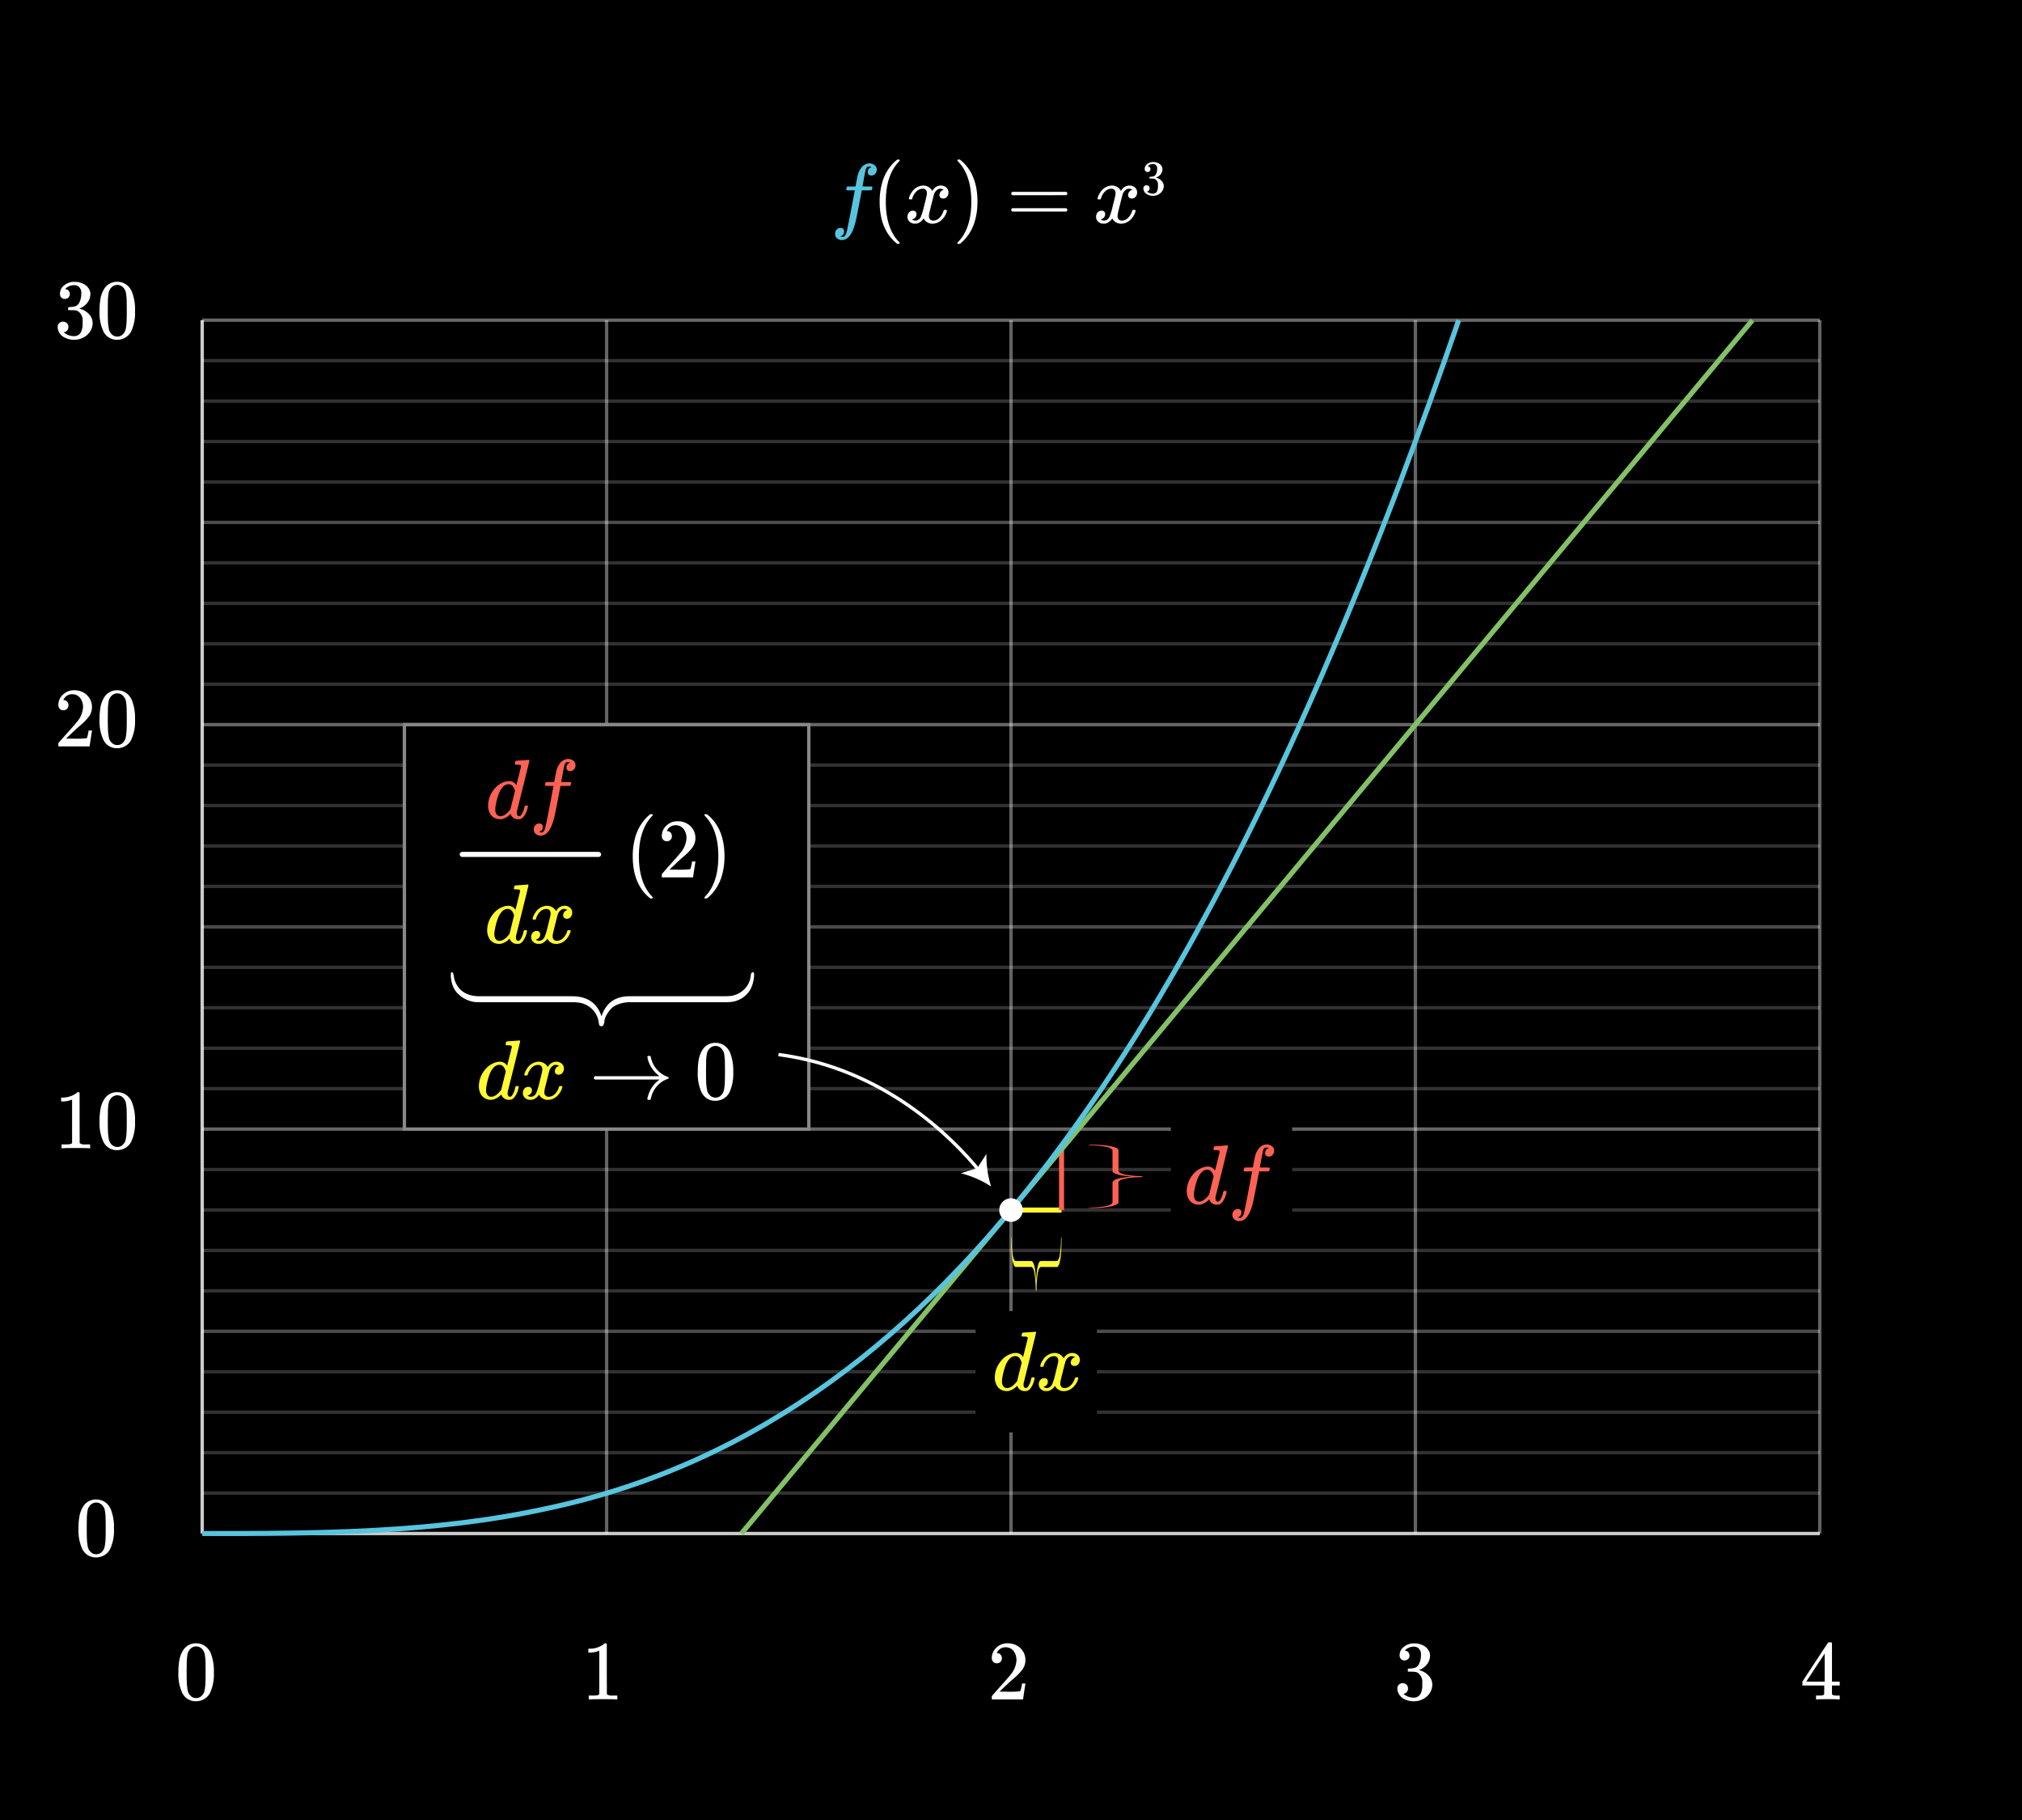 <svg xmlns="http://www.w3.org/2000/svg" width="600" height="540" viewBox="0 0 600 540"><defs><style>.a{opacity:0.2;}.b,.d,.f,.g,.m,.n,.o,.p,.q{fill:none;}.b,.f{stroke:#f8f8f8;}.c{opacity:0.3;}.d,.g,.m{stroke:#fff;}.e,.f{opacity:0.4;}.f,.g{isolation:isolate;}.g{opacity:0.8;}.h{fill:#fc6255;}.i{fill:#fff933;}.j{fill:#58c4dd;}.k{fill:#fff;}.l{stroke:#888;}.l,.m,.p,.q{stroke-miterlimit:10;}.n{stroke:#fff933;}.n,.o,.p,.q{stroke-width:1.5px;}.o{stroke:#fc6255;}.p{stroke:#83c167;}.q{stroke:#58c4dd;}</style></defs><rect width="600" height="540"/><g class="a"><line class="b" x1="60" y1="107" x2="540" y2="107"/><line class="b" x1="60" y1="119" x2="540" y2="119"/><line class="b" x1="60" y1="131" x2="540" y2="131"/><line class="b" x1="60" y1="143" x2="540" y2="143"/><line class="b" x1="60" y1="167" x2="540" y2="167"/><line class="b" x1="60" y1="179" x2="540" y2="179"/><line class="b" x1="60" y1="191" x2="540" y2="191"/><line class="b" x1="60" y1="203" x2="540" y2="203"/><line class="b" x1="60" y1="227" x2="540" y2="227"/><line class="b" x1="60" y1="239" x2="540" y2="239"/><line class="b" x1="60" y1="251" x2="540" y2="251"/><line class="b" x1="60" y1="263" x2="540" y2="263"/><line class="b" x1="60" y1="287" x2="540" y2="287"/><line class="b" x1="60" y1="299" x2="540" y2="299"/><line class="b" x1="60" y1="311" x2="540" y2="311"/><line class="b" x1="60" y1="323" x2="540" y2="323"/><line class="b" x1="60" y1="347" x2="540" y2="347"/><line class="b" x1="60" y1="359" x2="540" y2="359"/><line class="b" x1="60" y1="371" x2="540" y2="371"/><line class="b" x1="60" y1="383" x2="540" y2="383"/><line class="b" x1="60" y1="407" x2="540" y2="407"/><line class="b" x1="60" y1="419" x2="540" y2="419"/><line class="b" x1="60" y1="431" x2="540" y2="431"/><line class="b" x1="60" y1="443" x2="540" y2="443"/></g><g class="c"><line class="d" x1="60" y1="155" x2="540" y2="155"/><line class="d" x1="60" y1="275" x2="540" y2="275"/><line class="d" x1="60" y1="395" x2="540" y2="395"/></g><g class="e"><line class="d" x1="60" y1="95" x2="540" y2="95"/><line class="d" x1="60" y1="215" x2="540" y2="215"/><line class="d" x1="60" y1="335" x2="540" y2="335"/></g><line class="f" x1="180" y1="95" x2="180" y2="455"/><line class="f" x1="300" y1="95" x2="300" y2="455"/><line class="f" x1="420" y1="95" x2="420" y2="455"/><line class="f" x1="540" y1="95" x2="540" y2="455"/><line class="g" x1="60" y1="455" x2="540" y2="455"/><line class="g" x1="60" y1="95" x2="60" y2="455"/><path class="h" d="M323.006,358.4c-.025-.046.109-.089.321-.1.364-.022.735-.039,1.111-.049.475-.015.94-.042,1.383-.08q4.3-.38,4.3-1.5v-5.737q0-1.429,5.963-1.836-5.963-.405-5.963-1.743v-5.808a.977.977,0,0,0-.1-.492,3.5,3.5,0,0,0-1.915-.805,21.722,21.722,0,0,0-3.888-.406c-.033,0-.128,0-.284-.007-.112,0-.224-.007-.333-.013-.067,0-.157-.011-.272-.021a.786.786,0,0,1-.247-.048c-.05-.024-.076-.05-.074-.077a31.553,31.553,0,0,1,5.59.246c1.927.28,3.125.728,3.25,1.214a1.235,1.235,0,0,1,.049.4v5.755c-.026.27.195.539.654.792a5.431,5.431,0,0,0,1.692.5c.546.089,1.128.168,1.74.236.448.048.926.081,1.42.1.1,0,.243,0,.432.007.157,0,.312.01.457.023.115.011.231.021.345.03a1.154,1.154,0,0,1,.272.046c.066.022.1.048.1.074s-.019.059-.074.086a.955.955,0,0,1-.272.05c-.131.011-.267.019-.407.023s-.326.011-.556.021l-.642.027a19.9,19.9,0,0,0-3.3.419c-1.007.23-1.626.522-1.765.831a.67.67,0,0,0-.1.4v5.637a.89.89,0,0,1-.086.426,1.81,1.81,0,0,1-.66.447,7.142,7.142,0,0,1-1.674.515A28.993,28.993,0,0,1,323.006,358.4Z"/><path class="i" d="M300.034,367.028c.042,0,.07.106.082.321.018.367.031.738.039,1.111.012.467.033.93.064,1.383q.3,4.3,1.2,4.3h4.573q1.14,0,1.463,5.963.323-5.963,1.389-5.963h4.629a.646.646,0,0,0,.392-.1,4.054,4.054,0,0,0,.641-1.914,27.124,27.124,0,0,0,.324-3.889c0-.032,0-.128.005-.283,0-.112.006-.223.011-.333,0-.067.009-.158.016-.272a.99.99,0,0,1,.039-.247c.018-.049.039-.075.061-.074a39.676,39.676,0,0,1-.2,5.589c-.154,1.7-.523,2.938-.968,3.251a.786.786,0,0,1-.315.048H308.9c-.221-.02-.44.207-.631.655a6.652,6.652,0,0,0-.4,1.691c-.073.56-.136,1.14-.189,1.735-.039.461-.065.937-.079,1.42,0,.1,0,.243-.006.432,0,.155-.008.308-.018.457-.009.115-.017.23-.025.345a1.459,1.459,0,0,1-.038.272c-.015.062-.036.1-.058.1-.054.021-.1-.133-.109-.347-.009-.133-.015-.27-.018-.407s-.009-.325-.016-.555-.014-.444-.021-.642a24.911,24.911,0,0,0-.334-3.3,3.125,3.125,0,0,0-.663-1.765.445.445,0,0,0-.318-.1h-4.493a.6.6,0,0,1-.34-.085,1.9,1.9,0,0,1-.356-.66,8.653,8.653,0,0,1-.408-1.665A36.118,36.118,0,0,1,300.034,367.028Z"/><rect x="347.433" y="331.437" width="36" height="36"/><rect x="289.5" y="389" width="36" height="36"/><path class="i" d="M305.322,395.284c.25-.015.533-.037.849-.062s.555-.045.713-.063.246-.024.263-.024c.2,0,.3.066.3.2q0,.174-1.838,7.562t-1.862,7.512a2.05,2.05,0,0,0-.025.375q0,1.05.7,1.051a1.08,1.08,0,0,0,.5-.226,5.652,5.652,0,0,0,1.026-2.4c.1-.334.183-.509.25-.525a.709.709,0,0,1,.25-.026h.1c.317,0,.476.068.476.2a2.09,2.09,0,0,1-.075.4,6.522,6.522,0,0,1-1.35,2.9,2.484,2.484,0,0,1-.8.526,2.683,2.683,0,0,1-.6.049,2.257,2.257,0,0,1-2.2-1.224,1.774,1.774,0,0,0-.125-.3c-.017-.017-.05-.009-.1.024l-.1.1a5.11,5.11,0,0,1-2.375,1.375,5,5,0,0,1-.625.024,3.317,3.317,0,0,1-2.724-1.375,4.862,4.862,0,0,1-.75-2.8,7.636,7.636,0,0,1,1.7-4.6,6.532,6.532,0,0,1,3.45-2.375,3.686,3.686,0,0,1,1.025-.15,2.393,2.393,0,0,1,2.1,1.049c.083.1.125.134.125.1q.024-.1.688-2.738t.687-2.762a.452.452,0,0,0-.15-.4,3.7,3.7,0,0,0-1-.125H303.3a.673.673,0,0,1-.162-.2,2.612,2.612,0,0,1,.063-.474q.124-.476.325-.476c.017,0,.1-.008.263-.024s.383-.033.674-.05S305.039,395.3,305.322,395.284Zm-2.151,9.051q-.549-1.974-1.875-1.976a2.31,2.31,0,0,0-1.761.851,5.9,5.9,0,0,0-1.163,1.949,19.877,19.877,0,0,0-1.025,4.1c0,.05,0,.141-.013.274s-.012.235-.012.3a2.465,2.465,0,0,0,.387,1.449,1.3,1.3,0,0,0,1.138.551q1.325,0,2.775-1.8l.2-.274q.225-.9.675-2.713T303.171,404.335Z"/><path class="i" d="M308.822,405.534a.411.411,0,0,1-.151-.274,4.773,4.773,0,0,1,.776-1.726,4.289,4.289,0,0,1,2.949-2.05,4.083,4.083,0,0,1,.525-.049,3.039,3.039,0,0,1,1.613.45,2.693,2.693,0,0,1,1.062,1.125q.325-.425.4-.526a2.768,2.768,0,0,1,2.125-1.049,2.36,2.36,0,0,1,1.662.587,1.882,1.882,0,0,1,.637,1.438,1.967,1.967,0,0,1-.437,1.3,1.441,1.441,0,0,1-1.162.524,1.1,1.1,0,0,1-.776-.274.938.938,0,0,1-.3-.726A1.589,1.589,0,0,1,319,402.71a1.011,1.011,0,0,0-.276-.176,1.435,1.435,0,0,0-.724-.149,1.621,1.621,0,0,0-.476.05,2.611,2.611,0,0,0-1.4,1.65q-.075.2-.726,2.787t-.7,2.912a3.741,3.741,0,0,0-.075.75,1.282,1.282,0,0,0,.349.95,1.25,1.25,0,0,0,.925.351,2.579,2.579,0,0,0,1.9-.888,4.613,4.613,0,0,0,1.151-1.963c.05-.166.1-.262.149-.287a1.216,1.216,0,0,1,.4-.038c.316,0,.474.068.474.2,0,.017-.016.109-.05.276a5.443,5.443,0,0,1-1.75,2.7,3.945,3.945,0,0,1-2.474.925,2.883,2.883,0,0,1-2.651-1.575,3.5,3.5,0,0,1-1.849,1.5,3.247,3.247,0,0,1-.651.049,2.176,2.176,0,0,1-2.049-1.024,1.933,1.933,0,0,1-.25-1,1.886,1.886,0,0,1,.45-1.275,1.445,1.445,0,0,1,1.149-.526.94.94,0,0,1,1.075,1.051,1.413,1.413,0,0,1-.875,1.35l-.125.062-.125.063a.2.2,0,0,1-.075.025l-.075.024q0,.075.375.226a1.68,1.68,0,0,0,.65.125,1.845,1.845,0,0,0,1.55-1.125,18.862,18.862,0,0,0,.976-3.25c.1-.384.208-.809.324-1.275s.2-.826.263-1.076.1-.4.112-.45a6,6,0,0,0,.125-.974,1.346,1.346,0,0,0-.324-.951,1.171,1.171,0,0,0-.9-.349,2.61,2.61,0,0,0-1.95.862,4.732,4.732,0,0,0-1.149,1.987c-.034.151-.071.238-.113.263a1.21,1.21,0,0,1-.413.037Z"/><path class="j" d="M249.373,70.151c.45.1.691.151.724.151q.576,0,1-1.051.3-.824,1.825-8.9.7-3.775.726-3.8v-.075h-1.176a6.794,6.794,0,0,1-1.25-.05c-.116-.067-.133-.25-.05-.551a2.242,2.242,0,0,1,.125-.4.228.228,0,0,1,.213-.138c.109-.008.5-.012,1.162-.012a11.073,11.073,0,0,0,1.2-.025q0-.05.224-1.25c.151-.8.25-1.283.3-1.45a6.1,6.1,0,0,1,1.574-3.3,3.226,3.226,0,0,1,2.075-.825,2.545,2.545,0,0,1,1.513.549,1.629,1.629,0,0,1,.613,1.326,1.763,1.763,0,0,1-.451,1.225,1.45,1.45,0,0,1-1.125.5q-1.1,0-1.1-1.051a1.41,1.41,0,0,1,.875-1.349l.224-.125a2.474,2.474,0,0,0-.75-.151q-.725,0-.949.951-.2.75-.65,3.274l-.326,1.65a7,7,0,0,0,1.375.051q1.125,0,1.351.025c.149.016.225.075.225.174a2.808,2.808,0,0,1-.175.8.246.246,0,0,1-.238.137q-.187.014-1.337.013h-1.4l-.574,3.049Q254.223,64.3,254,65.3q-.85,3.774-2.276,5.125a2.816,2.816,0,0,1-1.824.8,2.262,2.262,0,0,1-1.5-.5,1.641,1.641,0,0,1-.6-1.326,1.844,1.844,0,0,1,.451-1.262,1.432,1.432,0,0,1,1.125-.513q1.1,0,1.1,1.051a1.41,1.41,0,0,1-.875,1.349Z"/><path class="k" d="M267,72.126c0,.15-.151.226-.451.226h-.325c-.116-.1-.349-.3-.7-.6q-4.5-4.1-4.5-11.9a20.14,20.14,0,0,1,.726-5.576,13.476,13.476,0,0,1,3.774-6.324q.175-.15.4-.338c.151-.125.25-.213.3-.262h.325a.583.583,0,0,1,.375.075.216.216,0,0,1,.076.15q0,.1-.276.375-3.874,4.1-3.875,11.9t3.875,11.9Q267,72.027,267,72.126Z"/><path class="k" d="M269.847,59.151a.413.413,0,0,1-.15-.275,4.761,4.761,0,0,1,.775-1.725,4.285,4.285,0,0,1,2.95-2.049,3.961,3.961,0,0,1,.525-.05,3.043,3.043,0,0,1,1.612.449,2.7,2.7,0,0,1,1.063,1.125l.4-.524a2.766,2.766,0,0,1,2.125-1.05,2.357,2.357,0,0,1,1.662.587,1.878,1.878,0,0,1,.638,1.438,1.959,1.959,0,0,1-.438,1.3,1.433,1.433,0,0,1-1.162.525,1.1,1.1,0,0,1-.775-.275.935.935,0,0,1-.3-.725,1.588,1.588,0,0,1,1.25-1.574.987.987,0,0,0-.275-.176,1.436,1.436,0,0,0-.725-.15,1.636,1.636,0,0,0-.475.051,2.615,2.615,0,0,0-1.4,1.65q-.075.2-.725,2.787t-.7,2.912a3.816,3.816,0,0,0-.075.75,1.283,1.283,0,0,0,.35.951,1.252,1.252,0,0,0,.925.35,2.58,2.58,0,0,0,1.9-.888,4.617,4.617,0,0,0,1.15-1.962q.075-.25.15-.288a1.208,1.208,0,0,1,.4-.038c.316,0,.475.067.475.2,0,.016-.017.108-.05.274a5.434,5.434,0,0,1-1.75,2.7,3.946,3.946,0,0,1-2.475.924,2.879,2.879,0,0,1-2.65-1.574,3.5,3.5,0,0,1-1.85,1.5,3.222,3.222,0,0,1-.65.05,2.18,2.18,0,0,1-2.05-1.025,1.936,1.936,0,0,1-.25-1,1.891,1.891,0,0,1,.45-1.275,1.447,1.447,0,0,1,1.15-.526.94.94,0,0,1,1.075,1.051,1.412,1.412,0,0,1-.875,1.35l-.125.062-.125.063a.206.206,0,0,1-.075.025l-.075.025c0,.049.125.125.375.225a1.677,1.677,0,0,0,.65.125,1.846,1.846,0,0,0,1.55-1.125,19.006,19.006,0,0,0,.975-3.25c.1-.384.208-.808.325-1.275s.2-.825.262-1.075.1-.4.113-.451a6.127,6.127,0,0,0,.125-.974,1.342,1.342,0,0,0-.325-.95,1.165,1.165,0,0,0-.9-.351,2.611,2.611,0,0,0-1.95.863,4.737,4.737,0,0,0-1.15,1.988c-.034.149-.071.237-.112.262a1.218,1.218,0,0,1-.413.037Z"/><path class="k" d="M284.2,47.376l.1-.024h.551c.116.1.35.3.7.6q4.5,4.1,4.5,11.9a19.735,19.735,0,0,1-.724,5.549,13.485,13.485,0,0,1-3.776,6.35c-.116.1-.25.213-.4.338s-.25.213-.3.263h-.3a.933.933,0,0,1-.386-.05c-.059-.034-.088-.117-.088-.25.016-.017.108-.125.275-.325q3.875-4.026,3.875-11.875t-3.875-11.875c-.167-.2-.259-.309-.275-.326A.3.3,0,0,1,284.2,47.376Z"/><path class="k" d="M300.073,57.427a.543.543,0,0,1,.349-.5h15.925a.546.546,0,0,1,.375.5.564.564,0,0,1-.349.474l-7.951.026h-7.95A.5.5,0,0,1,300.073,57.427Zm0,4.849a.5.5,0,0,1,.4-.5h15.9a.823.823,0,0,0,.112.088,1.238,1.238,0,0,1,.125.1.412.412,0,0,1,.075.125.487.487,0,0,1,.037.187.546.546,0,0,1-.375.5H300.422A.543.543,0,0,1,300.073,62.276Z"/><path class="k" d="M325.822,59.151a.411.411,0,0,1-.151-.275,4.784,4.784,0,0,1,.776-1.725A4.283,4.283,0,0,1,329.4,55.1a3.935,3.935,0,0,1,.524-.05,3.047,3.047,0,0,1,1.613.449,2.7,2.7,0,0,1,1.062,1.125l.4-.524a2.766,2.766,0,0,1,2.125-1.05,2.358,2.358,0,0,1,1.662.587,1.881,1.881,0,0,1,.637,1.438,1.959,1.959,0,0,1-.437,1.3,1.434,1.434,0,0,1-1.162.525,1.1,1.1,0,0,1-.776-.275.934.934,0,0,1-.3-.725A1.588,1.588,0,0,1,336,56.327a.984.984,0,0,0-.276-.176A1.432,1.432,0,0,0,335,56a1.636,1.636,0,0,0-.475.051,2.61,2.61,0,0,0-1.4,1.65q-.075.2-.725,2.787t-.7,2.912a3.816,3.816,0,0,0-.075.75,1.286,1.286,0,0,0,.349.951,1.254,1.254,0,0,0,.926.35,2.578,2.578,0,0,0,1.9-.888,4.61,4.61,0,0,0,1.151-1.962c.05-.167.1-.263.149-.288a1.22,1.22,0,0,1,.4-.038q.474,0,.474.2c0,.016-.016.108-.05.274a5.434,5.434,0,0,1-1.75,2.7,3.944,3.944,0,0,1-2.474.924,2.882,2.882,0,0,1-2.651-1.574,3.5,3.5,0,0,1-1.849,1.5,3.233,3.233,0,0,1-.651.05,2.18,2.18,0,0,1-2.049-1.025,1.936,1.936,0,0,1-.25-1,1.891,1.891,0,0,1,.45-1.275,1.445,1.445,0,0,1,1.149-.526.939.939,0,0,1,1.075,1.051,1.412,1.412,0,0,1-.875,1.35l-.125.062-.125.063a.2.2,0,0,1-.075.025l-.074.025c0,.049.125.125.375.225a1.672,1.672,0,0,0,.649.125,1.844,1.844,0,0,0,1.55-1.125,18.862,18.862,0,0,0,.976-3.25c.1-.384.208-.808.325-1.275s.2-.825.262-1.075.1-.4.113-.451a6.127,6.127,0,0,0,.125-.974,1.342,1.342,0,0,0-.325-.95,1.168,1.168,0,0,0-.9-.351,2.613,2.613,0,0,0-1.95.863,4.735,4.735,0,0,0-1.149,1.988c-.034.149-.071.237-.113.262a1.21,1.21,0,0,1-.413.037Z"/><path class="k" d="M340.522,51.028a.792.792,0,0,1-.619-.248.913.913,0,0,1-.226-.641,1.76,1.76,0,0,1,.656-1.392,2.785,2.785,0,0,1,1.516-.663h.218q.512,0,.642.015a3.524,3.524,0,0,1,.976.306,2.166,2.166,0,0,1,1.21,1.37,1.418,1.418,0,0,1,.044.393,2.428,2.428,0,0,1-.532,1.538,2.945,2.945,0,0,1-1.334.969c-.049.02-.049.034,0,.044a.953.953,0,0,0,.146.044,3.1,3.1,0,0,1,1.5.925,2.233,2.233,0,0,1,.613,1.538,2.536,2.536,0,0,1-.278,1.151,2.886,2.886,0,0,1-1.144,1.232,3.318,3.318,0,0,1-1.771.488,3.484,3.484,0,0,1-1.7-.408,2.1,2.1,0,0,1-1.006-1.093,1.661,1.661,0,0,1-.145-.714.877.877,0,0,1,.269-.664.97.97,0,0,1,1.32.008.892.892,0,0,1,.261.656.936.936,0,0,1-.189.583.855.855,0,0,1-.51.32l-.1.029a2.744,2.744,0,0,0,1.807.656,1.3,1.3,0,0,0,1.21-.772,3.351,3.351,0,0,0,.248-1.472v-.292a1.867,1.867,0,0,0-.933-1.851,3.075,3.075,0,0,0-.889-.1l-.612-.014-.044-.029a.538.538,0,0,1-.029-.234.347.347,0,0,1,.043-.218.124.124,0,0,1,.074-.044,5.107,5.107,0,0,0,.845-.073,1.264,1.264,0,0,0,.977-.722,3.233,3.233,0,0,0,.335-1.522,1.386,1.386,0,0,0-.511-1.269,1.214,1.214,0,0,0-.685-.2,2.158,2.158,0,0,0-1.282.394.606.606,0,0,0-.132.095.916.916,0,0,0-.116.124l-.044.058c.03.01.064.019.1.029a.7.7,0,0,1,.488.277.889.889,0,0,1,.2.568.8.8,0,0,1-.24.591A.84.84,0,0,1,340.522,51.028Z"/><path class="h" d="M362.277,339.978c.25-.016.533-.038.849-.063s.554-.045.713-.062.245-.025.262-.025c.2,0,.3.067.3.2q0,.175-1.838,7.563T360.7,355.1a2.145,2.145,0,0,0-.025.375q0,1.05.7,1.05a1.067,1.067,0,0,0,.5-.225,5.671,5.671,0,0,0,1.026-2.4c.1-.334.182-.508.25-.525a.715.715,0,0,1,.25-.025h.1q.476,0,.475.2a2.152,2.152,0,0,1-.074.4,6.526,6.526,0,0,1-1.351,2.9,2.494,2.494,0,0,1-.8.525,2.677,2.677,0,0,1-.6.05,2.257,2.257,0,0,1-2.2-1.225,1.833,1.833,0,0,0-.125-.3c-.016-.016-.049-.008-.1.025-.033.034-.066.067-.1.1a5.115,5.115,0,0,1-2.375,1.375,4.927,4.927,0,0,1-.625.025,3.316,3.316,0,0,1-2.724-1.375,4.866,4.866,0,0,1-.75-2.8,7.641,7.641,0,0,1,1.7-4.6,6.547,6.547,0,0,1,3.45-2.375,3.729,3.729,0,0,1,1.025-.15,2.393,2.393,0,0,1,2.1,1.05c.083.1.125.134.125.1q.026-.1.688-2.738t.687-2.762a.452.452,0,0,0-.149-.4,3.79,3.79,0,0,0-1-.125h-.526a.688.688,0,0,1-.162-.2,2.422,2.422,0,0,1,.063-.475c.082-.316.191-.475.324-.475.017,0,.1-.008.263-.025s.384-.033.675-.05Zm-2.151,9.05q-.55-1.974-1.875-1.975a2.311,2.311,0,0,0-1.762.85,5.922,5.922,0,0,0-1.163,1.95,19.98,19.98,0,0,0-1.025,4.1c0,.05,0,.142-.012.275s-.012.234-.012.3a2.47,2.47,0,0,0,.387,1.45,1.3,1.3,0,0,0,1.137.55q1.326,0,2.775-1.8l.2-.275q.224-.9.674-2.713T360.126,349.028Z"/><path class="h" d="M367.276,361.228c.45.1.691.15.725.15q.575,0,1-1.05.3-.825,1.825-8.9.7-3.775.724-3.8v-.075h-1.174a6.768,6.768,0,0,1-1.25-.05c-.117-.066-.134-.25-.05-.55a2.087,2.087,0,0,1,.125-.4.225.225,0,0,1,.213-.138c.107-.008.5-.012,1.162-.012a10.717,10.717,0,0,0,1.2-.025q0-.049.225-1.25t.3-1.45a6.1,6.1,0,0,1,1.576-3.3,3.23,3.23,0,0,1,2.075-.825,2.556,2.556,0,0,1,1.512.55,1.625,1.625,0,0,1,.613,1.325,1.771,1.771,0,0,1-.45,1.225,1.452,1.452,0,0,1-1.125.5q-1.1,0-1.1-1.05a1.41,1.41,0,0,1,.875-1.35l.225-.125a2.468,2.468,0,0,0-.75-.15q-.726,0-.951.95-.2.75-.649,3.275l-.325,1.65a7.064,7.064,0,0,0,1.375.05q1.125,0,1.349.025c.151.016.226.075.226.175a2.81,2.81,0,0,1-.175.8.246.246,0,0,1-.238.137q-.187.013-1.337.013h-1.4l-.576,3.05q-.924,4.774-1.149,5.775-.851,3.776-2.275,5.125a2.821,2.821,0,0,1-1.826.8,2.269,2.269,0,0,1-1.5-.5,1.641,1.641,0,0,1-.6-1.325,1.843,1.843,0,0,1,.45-1.262,1.435,1.435,0,0,1,1.125-.513q1.1,0,1.1,1.05a1.413,1.413,0,0,1-.875,1.35Z"/><path class="k" d="M19.242,88.686a1.368,1.368,0,0,1-1.063-.425,1.565,1.565,0,0,1-.387-1.1,3.02,3.02,0,0,1,1.125-2.388,4.778,4.778,0,0,1,2.6-1.137h.375c.583,0,.949.009,1.1.025a6.051,6.051,0,0,1,1.675.525,3.723,3.723,0,0,1,2.075,2.35,2.436,2.436,0,0,1,.075.675,4.16,4.16,0,0,1-.913,2.637,5.055,5.055,0,0,1-2.287,1.663q-.126.049,0,.075a1.633,1.633,0,0,0,.25.075,5.326,5.326,0,0,1,2.575,1.587,3.828,3.828,0,0,1,1.05,2.638,4.359,4.359,0,0,1-.475,1.975,4.956,4.956,0,0,1-1.963,2.112,5.688,5.688,0,0,1-3.037.838,5.992,5.992,0,0,1-2.926-.7,3.6,3.6,0,0,1-1.724-1.875,2.815,2.815,0,0,1-.25-1.225,1.494,1.494,0,0,1,.463-1.138,1.663,1.663,0,0,1,2.261.013,1.523,1.523,0,0,1,.451,1.125,1.6,1.6,0,0,1-.326,1,1.469,1.469,0,0,1-.875.55l-.174.05a4.7,4.7,0,0,0,3.1,1.125,2.23,2.23,0,0,0,2.074-1.325,5.73,5.73,0,0,0,.426-2.525v-.5a3.2,3.2,0,0,0-1.6-3.175,5.253,5.253,0,0,0-1.525-.175l-1.051-.025-.074-.05a.915.915,0,0,1-.051-.4.592.592,0,0,1,.076-.375.2.2,0,0,1,.125-.075,8.862,8.862,0,0,0,1.45-.125,2.168,2.168,0,0,0,1.675-1.238,5.526,5.526,0,0,0,.575-2.612,2.378,2.378,0,0,0-.875-2.175,2.075,2.075,0,0,0-1.175-.35,3.7,3.7,0,0,0-2.2.675,1.03,1.03,0,0,0-.225.162,1.469,1.469,0,0,0-.2.213l-.075.1c.05.016.108.033.175.05a1.187,1.187,0,0,1,.837.475,1.524,1.524,0,0,1,.337.975,1.371,1.371,0,0,1-.412,1.012A1.438,1.438,0,0,1,19.242,88.686Z"/><path class="k" d="M30.966,85.636a4.413,4.413,0,0,1,3.826-2.025,4.608,4.608,0,0,1,3.2,1.25,5.439,5.439,0,0,1,1.15,1.7,14.31,14.31,0,0,1,.925,5.7,13.049,13.049,0,0,1-1.075,5.925,4.339,4.339,0,0,1-2.05,2.1,4.71,4.71,0,0,1-2.125.525,4.4,4.4,0,0,1-4.2-2.625,13.049,13.049,0,0,1-1.075-5.925,19.524,19.524,0,0,1,.312-3.838A8.4,8.4,0,0,1,30.966,85.636Zm5.625-.3a2.3,2.3,0,0,0-1.774-.8,2.382,2.382,0,0,0-1.8.8,3,3,0,0,0-.75,1.4,15.352,15.352,0,0,0-.25,2.85c0,.1-.005.425-.013.975s-.012,1.008-.012,1.375q0,2.4.05,3.35a14.355,14.355,0,0,0,.3,2.512,2.854,2.854,0,0,0,.75,1.313,2.221,2.221,0,0,0,1.726.75,2.19,2.19,0,0,0,1.7-.75,2.854,2.854,0,0,0,.75-1.313,14.332,14.332,0,0,0,.3-2.512q.05-.951.05-3.35,0-.55-.013-1.375t-.013-.975a15.352,15.352,0,0,0-.25-2.85A2.984,2.984,0,0,0,36.591,85.336Z"/><path class="k" d="M18.817,210.73a1.4,1.4,0,0,1-1.1-.45,1.6,1.6,0,0,1-.4-1.1,4.1,4.1,0,0,1,1.362-3.087,4.581,4.581,0,0,1,3.263-1.288,5.415,5.415,0,0,1,3.562,1.163,4.879,4.879,0,0,1,1.738,3.037,7.6,7.6,0,0,1,.05.825,4.731,4.731,0,0,1-.875,2.725,16.584,16.584,0,0,1-2.826,2.875q-.9.775-2.5,2.3l-1.474,1.4,1.9.025a29.9,29.9,0,0,0,4.175-.125q.1-.024.25-.525a16.025,16.025,0,0,0,.35-1.7v-.075h1v.075l-.7,4.575v.075H17.317v-.475a1.694,1.694,0,0,1,.05-.575q.024-.024,2.1-2.375,2.726-3.024,3.5-4a7.239,7.239,0,0,0,1.676-4.175,4.371,4.371,0,0,0-.863-2.762,2.876,2.876,0,0,0-2.412-1.113,2.744,2.744,0,0,0-2.35,1.3c-.034.067-.084.158-.15.275a.553.553,0,0,0-.075.15c0,.017.042.025.125.025a1.272,1.272,0,0,1,1.012.45,1.562,1.562,0,0,1,.388,1.05,1.49,1.49,0,0,1-.413,1.062A1.423,1.423,0,0,1,18.817,210.73Z"/><path class="k" d="M30.966,206.83a4.413,4.413,0,0,1,3.826-2.025,4.613,4.613,0,0,1,3.2,1.25,5.451,5.451,0,0,1,1.15,1.7,14.317,14.317,0,0,1,.925,5.7,13.043,13.043,0,0,1-1.075,5.925,4.335,4.335,0,0,1-2.05,2.1,4.71,4.71,0,0,1-2.125.525,4.4,4.4,0,0,1-4.2-2.625,13.043,13.043,0,0,1-1.075-5.925,19.506,19.506,0,0,1,.312-3.837A8.391,8.391,0,0,1,30.966,206.83Zm5.625-.3a2.3,2.3,0,0,0-1.774-.8,2.382,2.382,0,0,0-1.8.8,3.006,3.006,0,0,0-.75,1.4,15.352,15.352,0,0,0-.25,2.85c0,.1-.005.425-.013.975s-.012,1.009-.012,1.375q0,2.4.05,3.35a14.383,14.383,0,0,0,.3,2.513,2.856,2.856,0,0,0,.75,1.312,2.221,2.221,0,0,0,1.726.75,2.19,2.19,0,0,0,1.7-.75,2.856,2.856,0,0,0,.75-1.312,14.36,14.36,0,0,0,.3-2.513q.05-.949.05-3.35,0-.549-.013-1.375t-.013-.975a15.352,15.352,0,0,0-.25-2.85A2.989,2.989,0,0,0,36.591,206.53Z"/><path class="k" d="M26.466,340.7q-.425-.075-3.974-.075-3.5,0-3.925.075h-.3v-1.15h.65a14.1,14.1,0,0,0,1.875-.075,1.616,1.616,0,0,0,.6-.3V326.251a.6.6,0,0,0-.2.075,7.385,7.385,0,0,1-2.575.475h-.475v-1.15h.475a6.98,6.98,0,0,0,3.5-.95,3.478,3.478,0,0,0,.775-.575q.05-.075.3-.075a.633.633,0,0,1,.425.15v7.475l.025,7.5a2.419,2.419,0,0,0,1.625.375h1.475v1.15Z"/><path class="k" d="M30.966,326.076a4.413,4.413,0,0,1,3.826-2.025,4.613,4.613,0,0,1,3.2,1.25,5.439,5.439,0,0,1,1.15,1.7,14.313,14.313,0,0,1,.925,5.7,13.046,13.046,0,0,1-1.075,5.925,4.335,4.335,0,0,1-2.05,2.1,4.71,4.71,0,0,1-2.125.525,4.4,4.4,0,0,1-4.2-2.625,13.046,13.046,0,0,1-1.075-5.925,19.524,19.524,0,0,1,.312-3.838A8.4,8.4,0,0,1,30.966,326.076Zm5.625-.3a2.3,2.3,0,0,0-1.774-.8,2.382,2.382,0,0,0-1.8.8,3,3,0,0,0-.75,1.4,15.352,15.352,0,0,0-.25,2.85c0,.1-.005.425-.013.975s-.012,1.009-.012,1.375q0,2.4.05,3.35a14.355,14.355,0,0,0,.3,2.512,2.849,2.849,0,0,0,.75,1.313,2.221,2.221,0,0,0,1.726.75,2.19,2.19,0,0,0,1.7-.75,2.849,2.849,0,0,0,.75-1.313,14.332,14.332,0,0,0,.3-2.512q.05-.949.05-3.35,0-.549-.013-1.375t-.013-.975a15.352,15.352,0,0,0-.25-2.85A2.984,2.984,0,0,0,36.591,325.776Z"/><path class="k" d="M24.716,446.922a4.411,4.411,0,0,1,3.826-2.026,4.613,4.613,0,0,1,3.2,1.25,5.444,5.444,0,0,1,1.15,1.7,14.31,14.31,0,0,1,.925,5.7,13.049,13.049,0,0,1-1.075,5.925,4.333,4.333,0,0,1-2.05,2.1,4.7,4.7,0,0,1-2.125.526,4.4,4.4,0,0,1-4.2-2.625,13.049,13.049,0,0,1-1.075-5.925,19.524,19.524,0,0,1,.312-3.838A8.386,8.386,0,0,1,24.716,446.922Zm5.625-.3a2.3,2.3,0,0,0-1.774-.8,2.383,2.383,0,0,0-1.8.8,3,3,0,0,0-.75,1.4,15.356,15.356,0,0,0-.25,2.851c0,.1,0,.425-.013.975s-.012,1.008-.012,1.375q0,2.4.05,3.349a14.37,14.37,0,0,0,.3,2.513,2.846,2.846,0,0,0,.75,1.312,2.221,2.221,0,0,0,1.726.75,2.19,2.19,0,0,0,1.7-.75,2.846,2.846,0,0,0,.75-1.312,14.346,14.346,0,0,0,.3-2.513q.05-.95.05-3.349,0-.55-.013-1.375t-.013-.975a15.356,15.356,0,0,0-.25-2.851A2.985,2.985,0,0,0,30.341,446.622Z"/><path class="k" d="M54.364,489.6a4.407,4.407,0,0,1,3.825-2.026,4.609,4.609,0,0,1,3.2,1.25,5.452,5.452,0,0,1,1.151,1.7,14.321,14.321,0,0,1,.924,5.7,13.041,13.041,0,0,1-1.075,5.924,4.326,4.326,0,0,1-2.05,2.1,4.694,4.694,0,0,1-2.125.525,4.406,4.406,0,0,1-4.2-2.625,13.043,13.043,0,0,1-1.074-5.924,19.517,19.517,0,0,1,.312-3.838A8.367,8.367,0,0,1,54.364,489.6Zm5.625-.3a2.308,2.308,0,0,0-1.776-.8,2.381,2.381,0,0,0-1.8.8,2.98,2.98,0,0,0-.75,1.4,15.356,15.356,0,0,0-.25,2.851c0,.1,0,.425-.013.974s-.013,1.009-.013,1.375q0,2.4.051,3.35a14.152,14.152,0,0,0,.3,2.513,2.834,2.834,0,0,0,.75,1.312,2.215,2.215,0,0,0,1.724.75,2.192,2.192,0,0,0,1.7-.75,2.851,2.851,0,0,0,.75-1.312,14.37,14.37,0,0,0,.3-2.513q.051-.949.05-3.35,0-.549-.012-1.375c-.008-.549-.012-.875-.012-.974a15.536,15.536,0,0,0-.25-2.851A3.016,3.016,0,0,0,59.989,489.3Z"/><path class="k" d="M182.906,504.226q-.425-.075-3.975-.076-3.5,0-3.925.076h-.3v-1.151h.649a13.9,13.9,0,0,0,1.875-.075,1.6,1.6,0,0,0,.6-.3V489.775a.6.6,0,0,0-.2.076,7.381,7.381,0,0,1-2.575.474h-.474v-1.149h.474a6.985,6.985,0,0,0,3.5-.95,3.488,3.488,0,0,0,.776-.576c.033-.049.132-.075.3-.075a.628.628,0,0,1,.425.151V495.2l.026,7.5a2.419,2.419,0,0,0,1.625.375h1.474v1.151Z"/><path class="k" d="M295.8,493.5a1.4,1.4,0,0,1-1.1-.449,1.6,1.6,0,0,1-.4-1.1,4.1,4.1,0,0,1,1.363-3.087,4.585,4.585,0,0,1,3.262-1.288,5.425,5.425,0,0,1,3.563,1.163,4.882,4.882,0,0,1,1.737,3.037,7.618,7.618,0,0,1,.05.826,4.728,4.728,0,0,1-.875,2.724,16.569,16.569,0,0,1-2.825,2.875q-.9.776-2.5,2.3l-1.475,1.4,1.9.026a30.064,30.064,0,0,0,4.174-.125q.1-.026.25-.526a15.75,15.75,0,0,0,.35-1.7V499.5h1v.075l-.7,4.575v.076H294.3v-.476a1.686,1.686,0,0,1,.05-.574q.026-.026,2.1-2.375,2.724-3.026,3.5-4a7.248,7.248,0,0,0,1.676-4.176,4.371,4.371,0,0,0-.864-2.762,2.876,2.876,0,0,0-2.412-1.113,2.74,2.74,0,0,0-2.349,1.3c-.035.066-.084.158-.151.274a.552.552,0,0,0-.075.151c0,.016.042.024.125.024a1.274,1.274,0,0,1,1.013.45A1.567,1.567,0,0,1,297.3,492a1.485,1.485,0,0,1-.413,1.062A1.42,1.42,0,0,1,295.8,493.5Z"/><path class="k" d="M416.766,492.65a1.366,1.366,0,0,1-1.062-.424,1.574,1.574,0,0,1-.387-1.1,3.019,3.019,0,0,1,1.125-2.387,4.778,4.778,0,0,1,2.6-1.137h.375c.583,0,.95.008,1.1.024a6.114,6.114,0,0,1,1.676.525,3.722,3.722,0,0,1,2.074,2.35,2.406,2.406,0,0,1,.075.676,4.149,4.149,0,0,1-.912,2.636,5.042,5.042,0,0,1-2.288,1.664q-.125.05,0,.075a1.721,1.721,0,0,0,.25.074,5.331,5.331,0,0,1,2.575,1.588,3.824,3.824,0,0,1,1.05,2.638,4.367,4.367,0,0,1-.474,1.974,4.959,4.959,0,0,1-1.963,2.113,5.689,5.689,0,0,1-3.037.837,5.972,5.972,0,0,1-2.925-.7,3.6,3.6,0,0,1-1.726-1.875,2.824,2.824,0,0,1-.25-1.224,1.494,1.494,0,0,1,.463-1.138,1.662,1.662,0,0,1,2.263.013,1.523,1.523,0,0,1,.45,1.125,1.605,1.605,0,0,1-.325,1,1.477,1.477,0,0,1-.875.549l-.175.05a4.7,4.7,0,0,0,3.1,1.125,2.231,2.231,0,0,0,2.075-1.325,5.745,5.745,0,0,0,.425-2.524v-.5a3.2,3.2,0,0,0-1.6-3.175,5.242,5.242,0,0,0-1.525-.176l-1.05-.024-.075-.05a.926.926,0,0,1-.05-.4.587.587,0,0,1,.075-.375.208.208,0,0,1,.125-.075,8.741,8.741,0,0,0,1.449-.125,2.164,2.164,0,0,0,1.676-1.237,5.526,5.526,0,0,0,.574-2.612,2.375,2.375,0,0,0-.875-2.175,2.063,2.063,0,0,0-1.175-.351,3.71,3.71,0,0,0-2.2.675,1.1,1.1,0,0,0-.224.163,1.534,1.534,0,0,0-.2.212l-.075.1c.051.016.109.033.176.049a1.194,1.194,0,0,1,.837.475,1.528,1.528,0,0,1,.338.976,1.377,1.377,0,0,1-.413,1.012A1.438,1.438,0,0,1,416.766,492.65Z"/><path class="k" d="M545.684,504.226q-.349-.075-3.225-.076-3,0-3.349.076h-.226v-1.151h.776a5.2,5.2,0,0,0,1.325-.125.448.448,0,0,0,.3-.25q.024-.05.024-1.349V500.1h-6.475V498.95l3.776-5.774q3.825-5.8,3.875-5.825a1.3,1.3,0,0,1,.524-.05h.45l.151.149v11.5h2.3V500.1h-2.3v1.274q0,1.026.012,1.2a.456.456,0,0,0,.137.3,3.168,3.168,0,0,0,1.425.2h.726v1.151Zm-4.225-5.276V490.6l-5.474,8.325,2.724.024Z"/><rect class="l" x="120" y="215.001" width="120" height="120.001"/><path class="h" d="M154.968,225.608q.375-.024.85-.063t.713-.062c.158-.016.245-.025.262-.025.2,0,.3.067.3.2q0,.176-1.838,7.563t-1.862,7.512a2.05,2.05,0,0,0-.025.375q0,1.05.7,1.05a1.075,1.075,0,0,0,.5-.225,5.673,5.673,0,0,0,1.025-2.4q.15-.5.25-.525a.745.745,0,0,1,.25-.025h.1c.316,0,.475.067.475.2a2.1,2.1,0,0,1-.075.4,6.521,6.521,0,0,1-1.35,2.9,2.472,2.472,0,0,1-.8.525,2.634,2.634,0,0,1-.6.05,2.256,2.256,0,0,1-2.2-1.225,2.041,2.041,0,0,0-.125-.3c-.017-.016-.05-.008-.1.025l-.1.1a5.12,5.12,0,0,1-2.375,1.375,4.95,4.95,0,0,1-.625.025,3.317,3.317,0,0,1-2.725-1.375,4.863,4.863,0,0,1-.75-2.8,7.643,7.643,0,0,1,1.7-4.6,6.544,6.544,0,0,1,3.45-2.375,3.718,3.718,0,0,1,1.025-.15,2.4,2.4,0,0,1,2.1,1.05c.083.1.125.134.125.1q.024-.1.687-2.738t.688-2.762a.45.45,0,0,0-.15-.4,3.776,3.776,0,0,0-1-.125h-.525a.67.67,0,0,1-.162-.2,2.472,2.472,0,0,1,.062-.475c.083-.316.192-.475.325-.475.016,0,.1-.008.262-.025s.384-.033.675-.05Zm-2.15,9.05q-.551-1.974-1.875-1.975a2.313,2.313,0,0,0-1.763.85,5.919,5.919,0,0,0-1.162,1.95,20,20,0,0,0-1.025,4.1c0,.05,0,.142-.013.275s-.012.234-.012.3a2.468,2.468,0,0,0,.387,1.45,1.3,1.3,0,0,0,1.138.55q1.325,0,2.775-1.8l.2-.275q.225-.9.675-2.712T152.818,234.658Z"/><path class="h" d="M159.967,246.858c.451.1.692.15.725.15q.576,0,1-1.05.3-.825,1.825-8.9.7-3.774.726-3.8v-.075h-1.176a6.687,6.687,0,0,1-1.25-.05c-.116-.066-.133-.25-.05-.55a2.309,2.309,0,0,1,.125-.4.227.227,0,0,1,.213-.138c.108-.007.5-.012,1.162-.012a10.717,10.717,0,0,0,1.2-.025c0-.033.076-.45.225-1.25s.25-1.283.3-1.45a6.1,6.1,0,0,1,1.574-3.3,3.23,3.23,0,0,1,2.075-.825,2.552,2.552,0,0,1,1.513.55,1.627,1.627,0,0,1,.612,1.325,1.759,1.759,0,0,1-.45,1.225,1.448,1.448,0,0,1-1.125.5q-1.1,0-1.1-1.05a1.412,1.412,0,0,1,.875-1.35l.225-.125a2.468,2.468,0,0,0-.75-.15q-.725,0-.949.95-.2.75-.651,3.275l-.325,1.65a7.064,7.064,0,0,0,1.375.05q1.125,0,1.351.025c.149.017.224.075.224.175a2.794,2.794,0,0,1-.174.8.244.244,0,0,1-.238.137q-.187.014-1.338.013h-1.4l-.574,3.05q-.925,4.776-1.151,5.775-.849,3.774-2.275,5.125a2.813,2.813,0,0,1-1.824.8,2.262,2.262,0,0,1-1.5-.5,1.636,1.636,0,0,1-.6-1.325,1.848,1.848,0,0,1,.45-1.262,1.435,1.435,0,0,1,1.125-.513q1.1,0,1.1,1.05a1.41,1.41,0,0,1-.875,1.35Z"/><rect class="k" x="136.393" y="252.758" width="42" height="1.5" rx="0.75"/><path class="i" d="M154.693,262.6q.375-.024.85-.063c.316-.025.554-.045.712-.062s.246-.025.263-.025c.2,0,.3.067.3.2q0,.176-1.838,7.563t-1.862,7.512a2.05,2.05,0,0,0-.025.375q0,1.05.7,1.05a1.086,1.086,0,0,0,.5-.225,5.673,5.673,0,0,0,1.025-2.4q.15-.5.25-.525a.745.745,0,0,1,.25-.025h.1c.316,0,.475.067.475.2a2.1,2.1,0,0,1-.075.4,6.521,6.521,0,0,1-1.35,2.9,2.488,2.488,0,0,1-.8.525,2.687,2.687,0,0,1-.6.05,2.256,2.256,0,0,1-2.2-1.225,1.833,1.833,0,0,0-.125-.3c-.017-.017-.05-.008-.1.025l-.1.1a5.12,5.12,0,0,1-2.375,1.375,4.95,4.95,0,0,1-.625.025,3.318,3.318,0,0,1-2.725-1.375,4.866,4.866,0,0,1-.75-2.8,7.636,7.636,0,0,1,1.7-4.6,6.538,6.538,0,0,1,3.45-2.375,3.724,3.724,0,0,1,1.025-.15,2.394,2.394,0,0,1,2.1,1.05c.083.1.125.134.125.1q.024-.1.688-2.738t.687-2.762a.45.45,0,0,0-.15-.4,3.783,3.783,0,0,0-1-.125h-.525a.68.68,0,0,1-.163-.2,2.627,2.627,0,0,1,.063-.475q.124-.476.325-.475c.017,0,.1-.008.263-.025s.383-.033.675-.05Zm-2.15,9.05q-.551-1.974-1.875-1.975a2.309,2.309,0,0,0-1.762.85,5.9,5.9,0,0,0-1.163,1.95,19.916,19.916,0,0,0-1.025,4.1c0,.05,0,.142-.012.275s-.013.234-.013.3a2.461,2.461,0,0,0,.388,1.45,1.3,1.3,0,0,0,1.137.55q1.325,0,2.775-1.8l.2-.275q.225-.9.675-2.713T152.543,271.645Z"/><path class="i" d="M158.193,272.845a.413.413,0,0,1-.15-.275,4.747,4.747,0,0,1,.775-1.725,4.288,4.288,0,0,1,2.949-2.05,4.138,4.138,0,0,1,.526-.05,3.035,3.035,0,0,1,1.612.45,2.687,2.687,0,0,1,1.062,1.125q.325-.425.4-.525a2.769,2.769,0,0,1,2.125-1.05,2.356,2.356,0,0,1,1.662.588,1.88,1.88,0,0,1,.638,1.437,1.966,1.966,0,0,1-.438,1.3,1.439,1.439,0,0,1-1.162.525,1.1,1.1,0,0,1-.775-.275.933.933,0,0,1-.3-.725,1.59,1.59,0,0,1,1.25-1.575,1,1,0,0,0-.276-.175,1.424,1.424,0,0,0-.724-.15,1.656,1.656,0,0,0-.476.05,2.619,2.619,0,0,0-1.4,1.65q-.075.2-.726,2.788t-.7,2.912a3.741,3.741,0,0,0-.075.75,1.284,1.284,0,0,0,.349.95,1.253,1.253,0,0,0,.925.35,2.582,2.582,0,0,0,1.9-.888,4.611,4.611,0,0,0,1.15-1.962c.05-.167.1-.263.149-.288a1.227,1.227,0,0,1,.4-.037q.474,0,.474.2c0,.017-.016.108-.049.275a5.452,5.452,0,0,1-1.75,2.7,3.944,3.944,0,0,1-2.475.925,2.879,2.879,0,0,1-2.65-1.575,3.5,3.5,0,0,1-1.85,1.5,3.222,3.222,0,0,1-.65.05,2.177,2.177,0,0,1-2.05-1.025,1.933,1.933,0,0,1-.25-1,1.887,1.887,0,0,1,.45-1.275,1.446,1.446,0,0,1,1.149-.525.94.94,0,0,1,1.076,1.05,1.411,1.411,0,0,1-.875,1.35c-.034.017-.076.037-.125.063l-.125.062a.191.191,0,0,1-.076.025l-.075.025q0,.075.375.225a1.664,1.664,0,0,0,.651.125,1.845,1.845,0,0,0,1.549-1.125,18.8,18.8,0,0,0,.976-3.25q.15-.574.324-1.275t.263-1.075c.058-.25.1-.4.112-.45a6.018,6.018,0,0,0,.125-.975,1.343,1.343,0,0,0-.324-.95,1.171,1.171,0,0,0-.9-.35,2.61,2.61,0,0,0-1.951.863,4.736,4.736,0,0,0-1.149,1.987c-.034.15-.071.237-.113.263a1.206,1.206,0,0,1-.412.037Z"/><path class="k" d="M193.733,266.348q0,.225-.45.225h-.325l-.7-.6q-4.5-4.1-4.5-11.9a20.138,20.138,0,0,1,.726-5.575,13.48,13.48,0,0,1,3.774-6.325c.117-.1.25-.212.4-.337s.25-.213.3-.263h.325a.593.593,0,0,1,.375.075.216.216,0,0,1,.075.15q0,.1-.275.375-3.876,4.1-3.875,11.9t3.875,11.9Q193.733,266.248,193.733,266.348Z"/><path class="k" d="M197.882,249.6a1.4,1.4,0,0,1-1.1-.45,1.594,1.594,0,0,1-.4-1.1,4.1,4.1,0,0,1,1.363-3.087,4.585,4.585,0,0,1,3.262-1.288,5.425,5.425,0,0,1,3.563,1.163,4.882,4.882,0,0,1,1.737,3.037,7.6,7.6,0,0,1,.05.825,4.731,4.731,0,0,1-.875,2.725,16.569,16.569,0,0,1-2.825,2.875q-.9.775-2.5,2.3l-1.475,1.4,1.9.025a29.874,29.874,0,0,0,4.174-.125q.1-.024.25-.525a15.75,15.75,0,0,0,.35-1.7V255.6h1v.075l-.7,4.575v.075h-9.275v-.475a1.694,1.694,0,0,1,.05-.575q.026-.024,2.1-2.375,2.724-3.024,3.5-4a7.246,7.246,0,0,0,1.676-4.175,4.373,4.373,0,0,0-.864-2.762,2.876,2.876,0,0,0-2.412-1.113,2.741,2.741,0,0,0-2.349,1.3c-.035.067-.084.159-.151.275a.568.568,0,0,0-.075.15c0,.017.042.025.125.025a1.274,1.274,0,0,1,1.013.45,1.566,1.566,0,0,1,.387,1.05,1.49,1.49,0,0,1-.413,1.063A1.419,1.419,0,0,1,197.882,249.6Z"/><path class="k" d="M209.132,241.6l.1-.025h.55l.7.6q4.5,4.1,4.5,11.9a19.7,19.7,0,0,1-.725,5.55,13.481,13.481,0,0,1-3.775,6.35c-.116.1-.25.213-.4.338s-.25.212-.3.262h-.3a.93.93,0,0,1-.388-.05c-.058-.033-.087-.117-.087-.25.017-.017.109-.125.275-.325q3.876-4.024,3.875-11.875T209.282,242.2c-.166-.2-.258-.308-.275-.325A.293.293,0,0,1,209.132,241.6Z"/><path class="m" d="M231,312.888c31.421,4.106,51.671,24.8,59.474,34.332"/><path class="k" d="M294.1,352.038a30.192,30.192,0,0,0-8.958-3.927l4.827-1.509,2.745-4.246A30.188,30.188,0,0,0,294.1,352.038Z"/><line class="n" x1="300" y1="359.028" x2="315" y2="359.028"/><line class="o" x1="315" y1="359.028" x2="315" y2="339.846"/><path class="k" d="M133.972,288.472a.465.465,0,0,1,.494.321,7.571,7.571,0,0,1,.237,1.111,5.977,5.977,0,0,0,.382,1.383q1.814,4.3,7.19,4.3h27.433q6.84,0,8.78,5.963,1.94-5.962,8.335-5.963H214.6a20.938,20.938,0,0,0,2.353-.1,6.942,6.942,0,0,0,3.849-1.914,6.465,6.465,0,0,0,1.941-3.889c0-.033.011-.128.032-.284a2.178,2.178,0,0,1,.063-.333c.022-.067.054-.157.1-.272a.422.422,0,0,1,.232-.247.888.888,0,0,1,.365-.074c.552,0,.161,3.667-1.172,5.59a7.577,7.577,0,0,1-5.81,3.25q-.641.05-1.888.049H187.141a10.086,10.086,0,0,0-3.786.654,5.474,5.474,0,0,0-2.4,1.692,11.913,11.913,0,0,0-1.129,1.741,5.22,5.22,0,0,0-.477,1.419,4.269,4.269,0,0,1-.032.432,1.519,1.519,0,0,1-.111.457c-.053.115-.1.231-.143.346a.522.522,0,0,1-.223.272.658.658,0,0,1-.35.1.972.972,0,0,1-.413-.074.482.482,0,0,1-.239-.272,1.791,1.791,0,0,1-.111-.407c-.022-.14-.053-.325-.1-.556s-.084-.444-.127-.642a6.688,6.688,0,0,0-2-3.3,6.845,6.845,0,0,0-3.977-1.766,13.519,13.519,0,0,0-1.908-.1H142.657a19.221,19.221,0,0,1-2.041-.086,8.525,8.525,0,0,1-2.134-.659,7.551,7.551,0,0,1-2.462-1.674C133.6,292.916,133.551,288.472,133.972,288.472Z"/><line class="p" x1="220" y1="455" x2="520" y2="95"/><path class="q" d="M60,455h0c34.258.031,68.885-.081,102.5-7.478,63.477-13.483,110.81-52.43,149.167-103.214,20.806-27.5,38.415-57.319,54.166-87.96C384.442,220.04,400.467,182.421,415,144.313Q424.29,119.785,432.845,95"/><circle class="k" cx="300" cy="359.032" r="3.5"/><path class="i" d="M152.23,308.861c.25-.015.533-.037.85-.062s.553-.045.713-.063.245-.024.261-.024c.2,0,.3.066.3.2q0,.174-1.838,7.563t-1.862,7.511a2.032,2.032,0,0,0-.026.375q0,1.052.7,1.051a1.086,1.086,0,0,0,.5-.225,5.686,5.686,0,0,0,1.025-2.4q.15-.5.25-.525a.709.709,0,0,1,.25-.026h.1c.316,0,.474.068.474.2a2.067,2.067,0,0,1-.074.4,6.511,6.511,0,0,1-1.351,2.9,2.475,2.475,0,0,1-.8.526,2.693,2.693,0,0,1-.6.05,2.256,2.256,0,0,1-2.2-1.225,1.97,1.97,0,0,0-.125-.3c-.017-.016-.05-.009-.1.025l-.1.1a5.12,5.12,0,0,1-2.375,1.375,4.95,4.95,0,0,1-.625.025,3.317,3.317,0,0,1-2.725-1.375,4.866,4.866,0,0,1-.75-2.8,7.641,7.641,0,0,1,1.7-4.6,6.547,6.547,0,0,1,3.45-2.375,3.731,3.731,0,0,1,1.026-.15,2.39,2.39,0,0,1,2.1,1.05c.083.1.125.133.125.1q.025-.1.688-2.738t.687-2.762a.449.449,0,0,0-.149-.4,3.7,3.7,0,0,0-1-.125h-.525a.652.652,0,0,1-.162-.2,2.366,2.366,0,0,1,.062-.475c.083-.316.191-.476.324-.476.017,0,.1-.007.263-.024s.384-.033.675-.05S151.946,308.879,152.23,308.861Zm-2.15,9.051q-.552-1.974-1.875-1.975a2.313,2.313,0,0,0-1.763.85,5.908,5.908,0,0,0-1.162,1.949,20.007,20.007,0,0,0-1.026,4.1c0,.05,0,.142-.012.274s-.012.235-.012.3a2.465,2.465,0,0,0,.387,1.449,1.3,1.3,0,0,0,1.137.551q1.326,0,2.776-1.8l.2-.274q.224-.9.675-2.713T150.08,317.912Z"/><path class="i" d="M155.729,319.111a.413.413,0,0,1-.15-.274,4.757,4.757,0,0,1,.775-1.726,4.288,4.288,0,0,1,2.95-2.049,3.961,3.961,0,0,1,.525-.05,3.039,3.039,0,0,1,1.613.45,2.687,2.687,0,0,1,1.062,1.125c.216-.283.35-.458.4-.525a2.766,2.766,0,0,1,2.125-1.05,2.359,2.359,0,0,1,1.663.588,1.879,1.879,0,0,1,.637,1.437,1.962,1.962,0,0,1-.438,1.3,1.435,1.435,0,0,1-1.162.524,1.1,1.1,0,0,1-.775-.274.938.938,0,0,1-.3-.726,1.59,1.59,0,0,1,1.25-1.574,1.044,1.044,0,0,0-.275-.176,1.439,1.439,0,0,0-.725-.149,1.643,1.643,0,0,0-.475.05,2.612,2.612,0,0,0-1.4,1.65q-.075.2-.725,2.787t-.7,2.912a3.816,3.816,0,0,0-.075.75,1.283,1.283,0,0,0,.35.951,1.25,1.25,0,0,0,.925.35,2.58,2.58,0,0,0,1.9-.888,4.617,4.617,0,0,0,1.15-1.962c.05-.166.1-.263.15-.288a1.208,1.208,0,0,1,.4-.038c.316,0,.475.068.475.2,0,.016-.017.108-.05.275a5.445,5.445,0,0,1-1.75,2.7,3.95,3.95,0,0,1-2.475.925,2.88,2.88,0,0,1-2.65-1.575,3.5,3.5,0,0,1-1.85,1.5,3.222,3.222,0,0,1-.65.05,2.178,2.178,0,0,1-2.05-1.025,1.933,1.933,0,0,1-.25-1,1.891,1.891,0,0,1,.45-1.275,1.449,1.449,0,0,1,1.15-.526.94.94,0,0,1,1.075,1.051,1.411,1.411,0,0,1-.875,1.35l-.125.062-.125.063a.212.212,0,0,1-.075.025l-.075.025c0,.049.125.125.375.225a1.677,1.677,0,0,0,.65.125,1.845,1.845,0,0,0,1.55-1.125,19.006,19.006,0,0,0,.975-3.25c.1-.384.208-.808.325-1.275s.2-.825.263-1.075.1-.4.112-.451a6.113,6.113,0,0,0,.125-.974,1.337,1.337,0,0,0-.325-.95,1.166,1.166,0,0,0-.9-.35,2.61,2.61,0,0,0-1.95.862,4.748,4.748,0,0,0-1.15,1.988c-.033.15-.071.237-.112.262a1.191,1.191,0,0,1-.413.037Z"/><path class="k" d="M176.229,319.812a.545.545,0,0,1,.35-.5H195.7a9.334,9.334,0,0,1-2.75-3.2,8.064,8.064,0,0,1-.826-2.375.373.373,0,0,0-.012-.1.358.358,0,0,1-.012-.075c0-.183.166-.275.5-.275a.764.764,0,0,1,.387.063.475.475,0,0,1,.137.287,4.892,4.892,0,0,0,.276,1.025,7.671,7.671,0,0,0,1.825,2.987,7.408,7.408,0,0,0,2.975,1.888.281.281,0,0,1,0,.55,7.408,7.408,0,0,0-2.975,1.888,7.671,7.671,0,0,0-1.825,2.987,9.16,9.16,0,0,0-.276,1,.52.52,0,0,1-.137.312.776.776,0,0,1-.387.063c-.351,0-.525-.092-.525-.275a4.837,4.837,0,0,1,.15-.625,8.894,8.894,0,0,1,3.475-5.125H176.579A.545.545,0,0,1,176.229,319.812Z"/><path class="k" d="M208.479,311.437a4.409,4.409,0,0,1,3.824-2.025,4.606,4.606,0,0,1,3.2,1.25,5.459,5.459,0,0,1,1.151,1.7,14.322,14.322,0,0,1,.925,5.7,13.037,13.037,0,0,1-1.076,5.924,4.331,4.331,0,0,1-2.049,2.1,4.711,4.711,0,0,1-2.125.524,4.407,4.407,0,0,1-4.2-2.625,13.052,13.052,0,0,1-1.075-5.924,19.489,19.489,0,0,1,.313-3.837A8.393,8.393,0,0,1,208.479,311.437Zm5.625-.3a2.306,2.306,0,0,0-1.775-.8,2.381,2.381,0,0,0-1.8.8,3,3,0,0,0-.75,1.4,15.352,15.352,0,0,0-.25,2.85c0,.1,0,.425-.013.974s-.013,1.009-.013,1.375q0,2.4.05,3.351a14.238,14.238,0,0,0,.3,2.513,2.843,2.843,0,0,0,.75,1.312,2.214,2.214,0,0,0,1.725.75,2.19,2.19,0,0,0,1.7-.75,2.861,2.861,0,0,0,.75-1.312,14.36,14.36,0,0,0,.3-2.513q.049-.951.049-3.351c0-.366,0-.824-.012-1.375s-.012-.875-.012-.974a15.532,15.532,0,0,0-.25-2.85A3.02,3.02,0,0,0,214.1,311.137Z"/></svg>